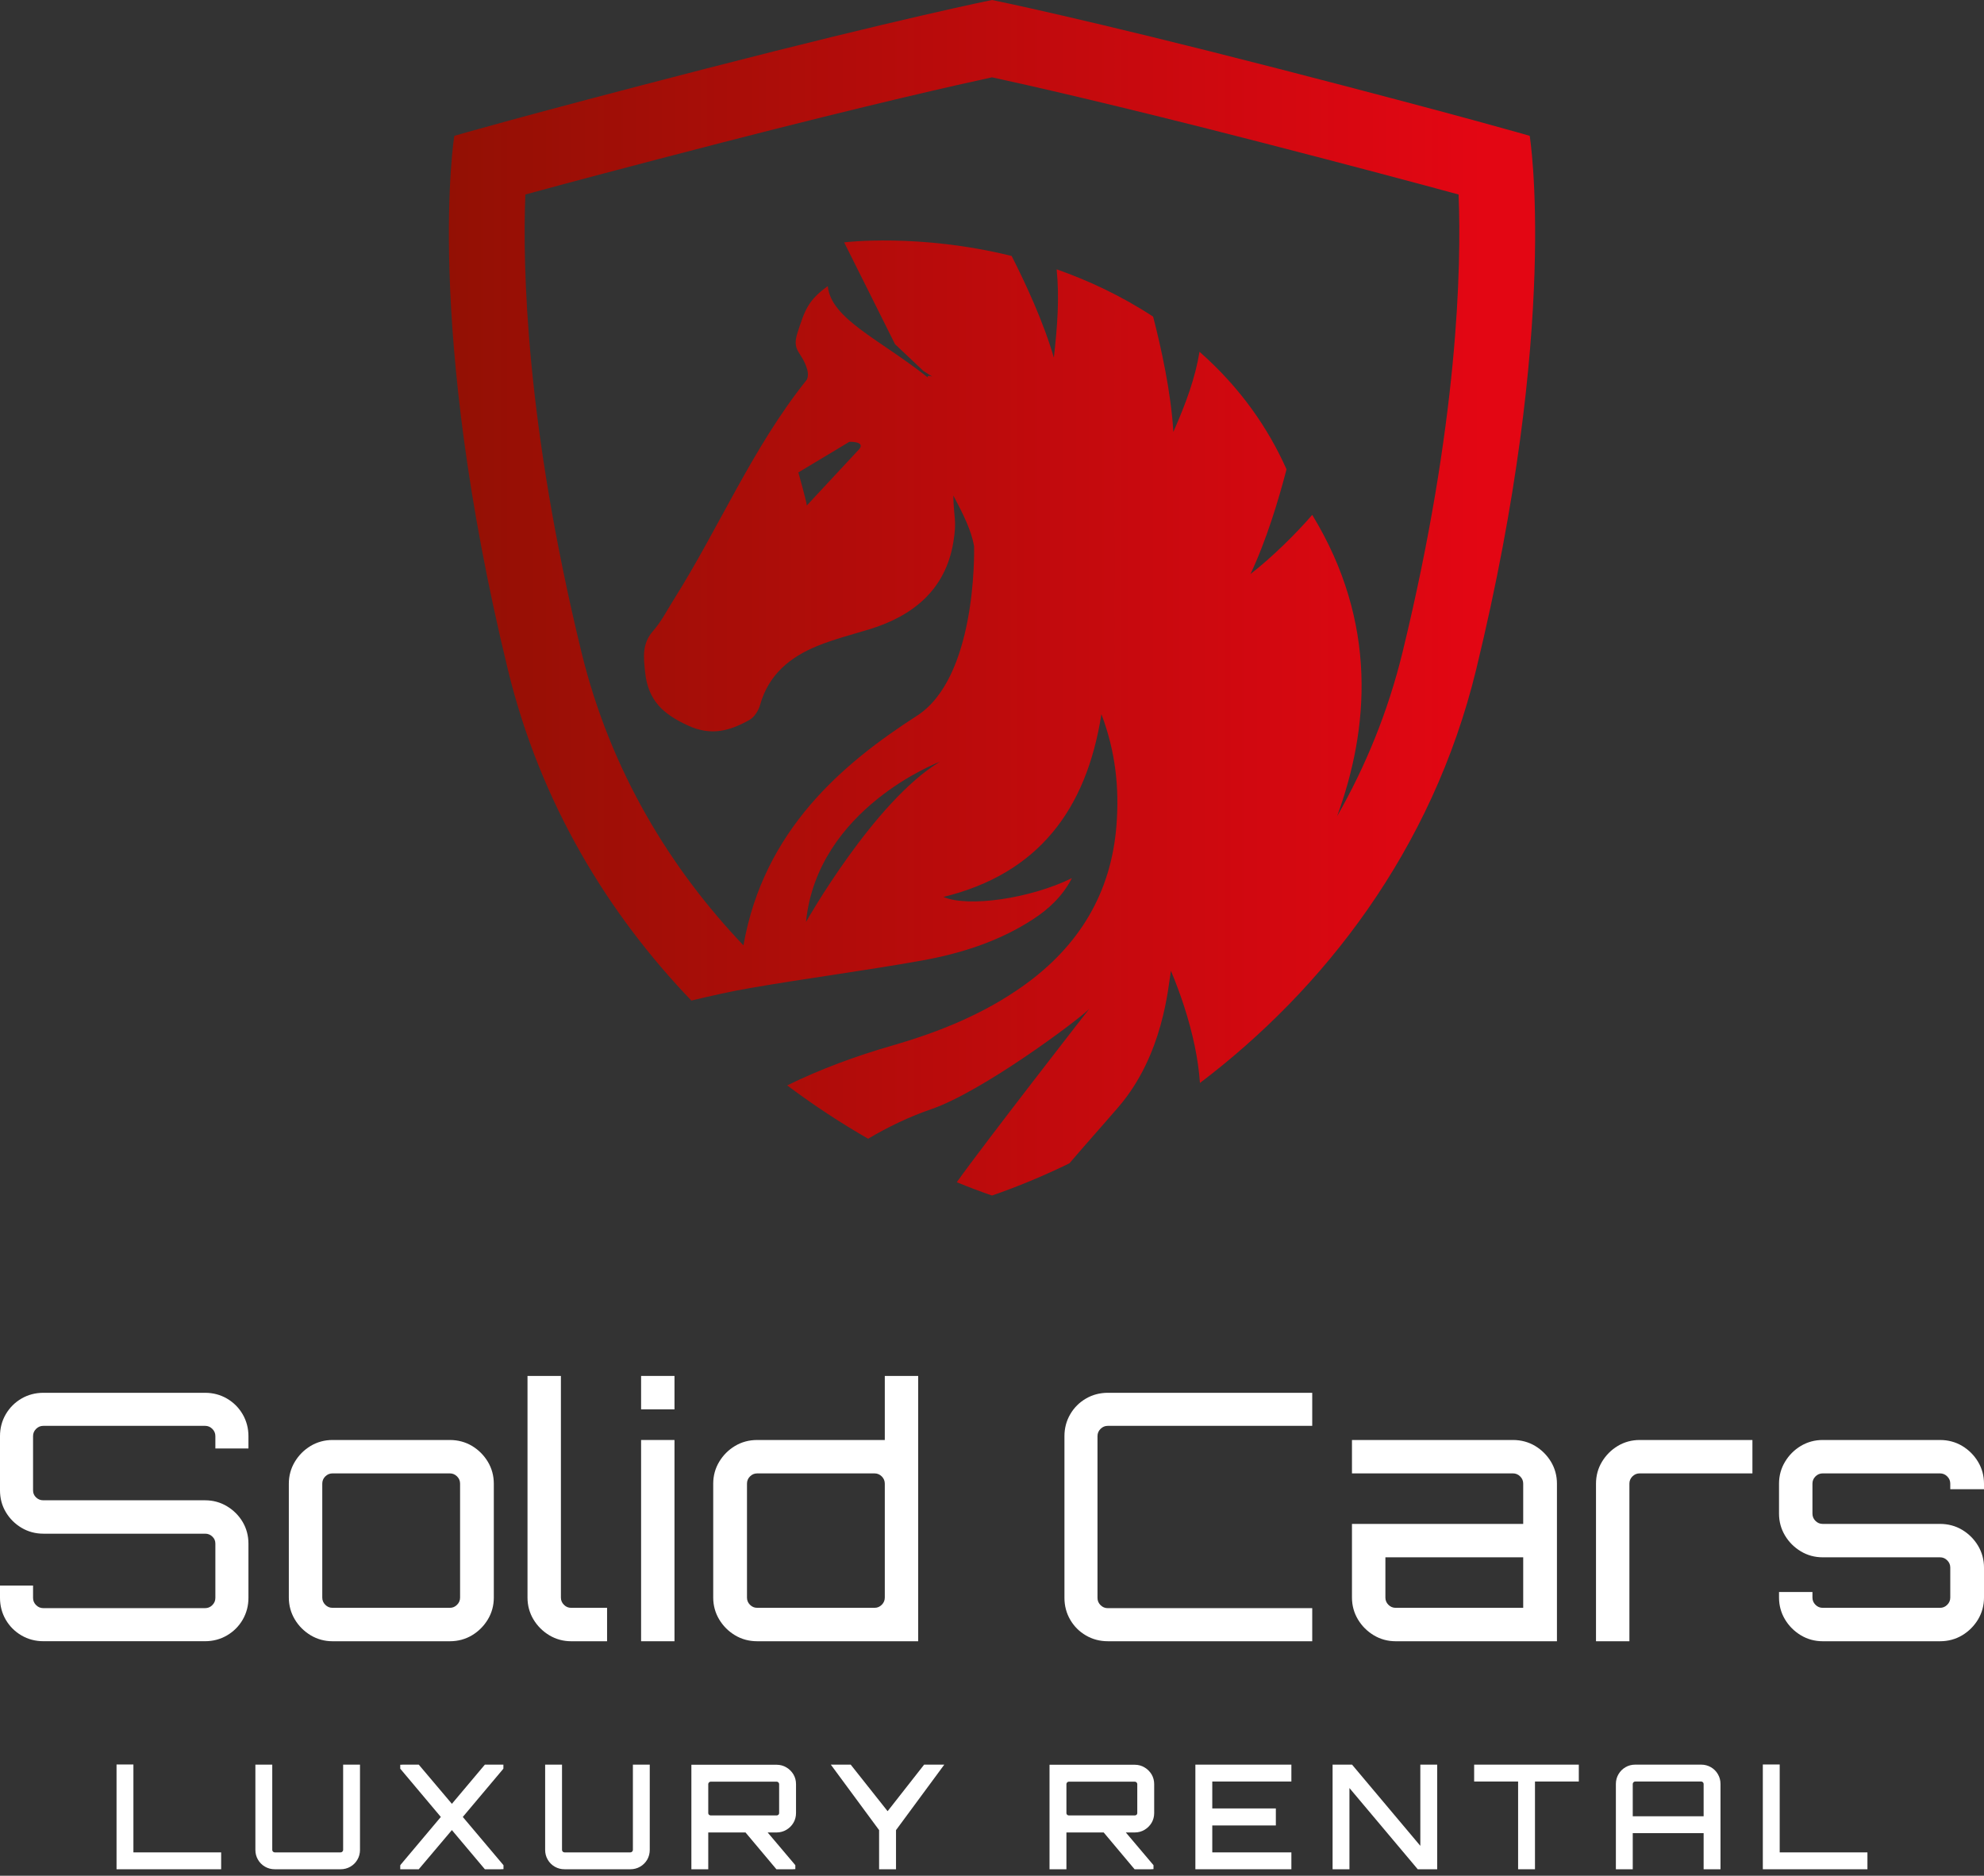 <svg width="165" height="156" viewBox="0 0 165 156" fill="none" xmlns="http://www.w3.org/2000/svg">
<rect x="0" y="0" width="165" height="156" fill="#333333" stroke="none"/>
<path d="M11.095 146.75H9.692V155.464H18.392V154.06H11.095V146.75Z" fill="white"/>
<path d="M28.537 153.853C28.537 153.911 28.517 153.954 28.473 153.998C28.43 154.04 28.388 154.06 28.329 154.06H22.847C22.791 154.06 22.748 154.04 22.703 153.997C22.661 153.954 22.642 153.912 22.642 153.853V146.762H21.239V153.853C21.239 154.145 21.31 154.419 21.454 154.665C21.596 154.91 21.792 155.106 22.037 155.248C22.283 155.391 22.557 155.463 22.847 155.463H28.329C28.621 155.463 28.896 155.391 29.141 155.248C29.387 155.106 29.583 154.91 29.724 154.665C29.868 154.419 29.939 154.145 29.939 153.853V146.762H28.537V153.853Z" fill="white"/>
<path d="M41.808 147.167L41.865 147.089V146.762H40.324L37.581 150.021L34.826 146.762H33.527L33.287 146.773V147.099L36.662 151.113L33.343 155.057L33.287 155.137V155.463H34.826L37.581 152.205L40.324 155.463H41.635L41.873 155.453V155.125L38.488 151.113L41.808 147.167Z" fill="white"/>
<path d="M52.635 153.853C52.635 153.911 52.615 153.954 52.571 153.998C52.528 154.04 52.486 154.06 52.429 154.06H46.948C46.888 154.06 46.846 154.04 46.801 153.997C46.759 153.954 46.74 153.912 46.74 153.853V146.762H45.337V153.853C45.337 154.145 45.408 154.419 45.552 154.665C45.694 154.91 45.889 155.106 46.135 155.248C46.38 155.391 46.655 155.463 46.948 155.463H52.429C52.719 155.463 52.994 155.391 53.239 155.248C53.485 155.106 53.681 154.91 53.825 154.665C53.966 154.419 54.037 154.145 54.037 153.853V146.762H52.635V153.853Z" fill="white"/>
<path d="M65.406 146.996C65.159 146.847 64.884 146.772 64.591 146.772H57.499V155.464H58.902V152.403H62.001L64.571 155.464H65.906L66.144 155.452V155.124L63.842 152.402H64.593C64.885 152.402 65.16 152.327 65.405 152.179C65.648 152.035 65.844 151.84 65.986 151.599C66.13 151.357 66.201 151.084 66.201 150.79V148.381C66.201 148.088 66.13 147.816 65.986 147.575C65.844 147.337 65.648 147.141 65.406 146.996ZM58.902 150.793V148.384C58.902 148.326 58.921 148.281 58.964 148.24C59.006 148.198 59.051 148.178 59.108 148.178H64.591C64.648 148.178 64.693 148.198 64.735 148.24C64.778 148.281 64.797 148.326 64.797 148.384V150.793C64.797 150.85 64.778 150.891 64.738 150.928C64.695 150.969 64.651 150.987 64.591 150.987H59.108C59.048 150.987 59.004 150.969 58.961 150.928C58.921 150.891 58.902 150.85 58.902 150.793Z" fill="white"/>
<path d="M73.819 150.634L70.749 146.762H69.096L73.111 152.208V155.463H74.517V152.208L78.532 146.762H76.855L73.819 150.634Z" fill="white"/>
<path d="M95.191 146.996C94.946 146.847 94.671 146.772 94.376 146.772H87.284V155.464H88.689V152.403H91.789L94.358 155.464H95.691L95.931 155.452V155.124L93.629 152.402H94.378C94.673 152.402 94.947 152.327 95.193 152.179C95.433 152.035 95.629 151.84 95.773 151.599C95.915 151.357 95.988 151.084 95.988 150.79V148.381C95.988 148.088 95.915 147.816 95.773 147.575C95.629 147.337 95.434 147.141 95.191 146.996ZM88.689 150.793V148.384C88.689 148.326 88.709 148.281 88.749 148.24C88.793 148.198 88.836 148.178 88.895 148.178H94.376C94.436 148.178 94.478 148.198 94.52 148.24C94.563 148.281 94.582 148.326 94.582 148.384V150.793C94.582 150.85 94.565 150.891 94.525 150.928C94.483 150.969 94.438 150.987 94.376 150.987H88.895C88.833 150.987 88.788 150.969 88.746 150.928C88.706 150.891 88.689 150.85 88.689 150.793Z" fill="white"/>
<path d="M99.414 155.463H107.398V154.06H100.819V151.821H106.106V150.405H100.819V148.166H107.398V146.762H99.414V155.463Z" fill="white"/>
<path d="M118.122 153.515L112.443 146.762H110.825V155.463H112.227V148.709L117.907 155.463H119.525V146.762H118.122V153.515Z" fill="white"/>
<path d="M122.598 148.166H126.254V155.463H127.657V148.166H131.302V146.762H122.598V148.166Z" fill="white"/>
<path d="M142.288 146.976C142.042 146.834 141.77 146.762 141.478 146.762H135.994C135.701 146.762 135.427 146.834 135.184 146.976C134.941 147.117 134.745 147.313 134.601 147.56C134.457 147.804 134.385 148.079 134.385 148.371V155.463H135.788V152.46H141.683V155.463H143.086V148.371C143.086 148.079 143.015 147.805 142.871 147.56C142.73 147.314 142.535 147.118 142.288 146.976ZM135.994 148.166H141.478C141.535 148.166 141.579 148.185 141.622 148.227C141.664 148.268 141.683 148.313 141.683 148.371V151.056H135.788V148.371C135.788 148.313 135.808 148.268 135.85 148.227C135.892 148.185 135.937 148.166 135.994 148.166Z" fill="white"/>
<path d="M148.009 154.06V146.75H146.606V155.464H155.306V154.06H148.009Z" fill="white"/>
<path d="M18.875 116.317C18.327 115.998 17.715 115.837 17.059 115.837H3.604C2.945 115.837 2.333 115.999 1.785 116.317C1.237 116.637 0.798 117.076 0.479 117.623C0.16 118.172 0 118.783 0 119.439V123.952C0 124.611 0.161 125.218 0.481 125.755C0.798 126.292 1.235 126.732 1.782 127.06C2.333 127.388 2.945 127.554 3.604 127.554H17.059C17.295 127.554 17.493 127.633 17.663 127.798C17.831 127.957 17.911 128.148 17.911 128.382V132.892C17.911 133.127 17.829 133.324 17.659 133.494C17.491 133.664 17.292 133.746 17.059 133.746H3.604C3.368 133.746 3.169 133.664 3.001 133.494C2.831 133.325 2.749 133.128 2.749 132.892V131.868H0V132.892C0 133.55 0.161 134.162 0.479 134.711C0.798 135.257 1.237 135.696 1.785 136.016C2.333 136.336 2.945 136.497 3.604 136.497H17.059C17.715 136.497 18.327 136.335 18.875 136.016C19.423 135.696 19.862 135.257 20.181 134.711C20.5 134.161 20.662 133.549 20.662 132.892V128.382C20.662 127.724 20.499 127.117 20.179 126.575C19.862 126.041 19.423 125.602 18.878 125.274C18.33 124.944 17.718 124.777 17.059 124.777H3.604C3.365 124.777 3.167 124.698 2.997 124.536C2.831 124.377 2.749 124.186 2.749 123.952V119.439C2.749 119.206 2.831 119.009 3.001 118.838C3.172 118.668 3.368 118.586 3.604 118.586H17.059C17.292 118.586 17.488 118.668 17.659 118.838C17.829 119.01 17.911 119.206 17.911 119.439V120.466H20.662V119.439C20.662 118.784 20.499 118.173 20.181 117.623C19.862 117.076 19.423 116.637 18.875 116.317Z" fill="white"/>
<path d="M39.257 120.256C38.706 119.929 38.085 119.762 37.41 119.762H27.654C26.997 119.762 26.383 119.929 25.835 120.256C25.288 120.584 24.846 121.029 24.52 121.573C24.19 122.121 24.021 122.733 24.021 123.393V132.869C24.021 133.527 24.19 134.138 24.52 134.689C24.846 135.233 25.29 135.674 25.835 136.003C26.388 136.333 27 136.5 27.654 136.5H37.41C38.084 136.5 38.704 136.333 39.257 136.003C39.802 135.675 40.243 135.233 40.572 134.687C40.903 134.137 41.068 133.525 41.068 132.869V123.393C41.068 122.734 40.9 122.121 40.572 121.573C40.245 121.029 39.802 120.585 39.257 120.256ZM26.802 123.393C26.802 123.157 26.884 122.96 27.052 122.791C27.225 122.622 27.421 122.539 27.654 122.539H37.41C37.641 122.539 37.84 122.622 38.01 122.79C38.181 122.96 38.263 123.157 38.263 123.393V132.869C38.263 133.102 38.181 133.299 38.01 133.468C37.842 133.638 37.644 133.72 37.41 133.72H27.654C27.418 133.72 27.222 133.638 27.052 133.468C26.884 133.299 26.802 133.102 26.802 132.869V123.393Z" fill="white"/>
<path d="M46.901 133.469C46.73 133.299 46.648 133.102 46.648 132.869V114.434H43.87V132.869C43.87 133.526 44.036 134.137 44.366 134.689C44.694 135.233 45.136 135.674 45.682 136.003C46.234 136.333 46.846 136.5 47.5 136.5H50.488V133.72H47.5C47.263 133.72 47.067 133.638 46.901 133.469Z" fill="white"/>
<path d="M56.094 119.762H53.317V136.5H56.094V119.762Z" fill="white"/>
<path d="M56.094 114.434H53.317V117.214H56.094V114.434Z" fill="white"/>
<path d="M73.584 119.762H62.975C62.297 119.762 61.676 119.929 61.129 120.257C60.583 120.584 60.139 121.028 59.813 121.573C59.483 122.121 59.315 122.734 59.315 123.393V132.869C59.315 133.526 59.483 134.137 59.813 134.689C60.141 135.233 60.583 135.676 61.129 136.003C61.679 136.333 62.3 136.5 62.975 136.5H76.361V114.434H73.584V119.762ZM62.123 123.393C62.123 123.158 62.205 122.96 62.373 122.791C62.543 122.622 62.742 122.54 62.975 122.54H72.729C72.962 122.54 73.16 122.622 73.331 122.79C73.501 122.962 73.584 123.159 73.584 123.393V132.869C73.584 133.102 73.501 133.298 73.331 133.469C73.16 133.638 72.965 133.72 72.729 133.72H62.975C62.739 133.72 62.543 133.638 62.373 133.469C62.205 133.299 62.123 133.104 62.123 132.869V123.393Z" fill="white"/>
<path d="M90.312 116.317C89.762 116.637 89.323 117.076 89.006 117.623C88.685 118.172 88.525 118.784 88.525 119.439V132.895C88.525 133.552 88.686 134.164 89.006 134.713C89.323 135.26 89.762 135.699 90.312 136.018C90.858 136.338 91.47 136.499 92.129 136.499H109.132V133.748H92.129C91.893 133.748 91.697 133.666 91.526 133.497C91.356 133.327 91.274 133.13 91.274 132.895V119.439C91.274 119.206 91.356 119.009 91.526 118.839C91.697 118.668 91.895 118.586 92.129 118.586H109.132V115.837H92.129C91.47 115.837 90.858 115.999 90.312 116.317Z" fill="white"/>
<path d="M127.669 120.256C127.122 119.929 126.5 119.762 125.823 119.762H112.437V122.539H125.823C126.056 122.539 126.255 122.622 126.425 122.79C126.596 122.961 126.678 123.158 126.678 123.393V126.741H112.437V132.869C112.437 133.525 112.605 134.137 112.935 134.689C113.261 135.233 113.705 135.674 114.25 136.003C114.801 136.333 115.412 136.5 116.069 136.5H129.484V123.393C129.484 122.734 129.316 122.122 128.989 121.574C128.661 121.029 128.217 120.586 127.669 120.256ZM115.215 129.518H126.678V133.72H116.069C115.833 133.72 115.637 133.638 115.467 133.468C115.299 133.299 115.217 133.102 115.217 132.869V129.518H115.215Z" fill="white"/>
<path d="M134.544 120.256C133.996 120.584 133.555 121.029 133.228 121.573C132.898 122.121 132.732 122.734 132.732 123.393V136.5H135.51V123.393C135.51 123.157 135.592 122.96 135.76 122.791C135.933 122.622 136.129 122.539 136.363 122.539H145.741V119.762H136.363C135.706 119.762 135.092 119.929 134.544 120.256Z" fill="white"/>
<path d="M165 123.857V123.393C165 122.733 164.832 122.121 164.504 121.574C164.178 121.029 163.734 120.586 163.186 120.256C162.638 119.929 162.017 119.762 161.34 119.762H151.586C150.927 119.762 150.315 119.929 149.767 120.256C149.219 120.584 148.778 121.029 148.452 121.573C148.121 122.121 147.953 122.734 147.953 123.393V125.888C147.953 126.547 148.121 127.16 148.449 127.706C148.777 128.254 149.222 128.696 149.765 129.022C150.313 129.352 150.927 129.519 151.586 129.519H161.34C161.576 129.519 161.771 129.601 161.942 129.773C162.112 129.942 162.195 130.139 162.195 130.373V132.869C162.195 133.102 162.112 133.299 161.942 133.468C161.774 133.638 161.576 133.72 161.34 133.72H151.586C151.35 133.72 151.154 133.638 150.984 133.468C150.816 133.299 150.733 133.102 150.733 132.869V132.404H147.953V132.869C147.953 133.525 148.121 134.137 148.452 134.689C148.778 135.233 149.222 135.674 149.767 136.003C150.317 136.333 150.932 136.5 151.586 136.5H161.34C162.016 136.5 162.636 136.333 163.189 136.003C163.734 135.675 164.175 135.232 164.504 134.689C164.832 134.138 165 133.525 165 132.869V130.373C165 129.716 164.832 129.103 164.504 128.553C164.174 128.006 163.732 127.564 163.189 127.238C162.641 126.908 162.017 126.741 161.34 126.741H151.586C151.35 126.741 151.154 126.659 150.984 126.49C150.816 126.321 150.733 126.124 150.733 125.888V123.393C150.733 123.157 150.816 122.96 150.984 122.791C151.154 122.622 151.353 122.539 151.586 122.539H161.34C161.573 122.539 161.771 122.622 161.942 122.791C162.112 122.96 162.195 123.157 162.195 123.393V123.857H165Z" fill="white"/>
<path d="M127.218 11.298C127.218 11.298 121.807 9.709 106.371 5.728C90.029 1.518 82.501 0 82.501 0C82.501 0 74.971 1.518 58.63 5.728C43.191 9.709 37.783 11.298 37.783 11.298C37.783 11.298 35.237 26.892 42.24 55.698C44.939 66.809 50.586 76.019 57.497 83.215C59.125 82.826 60.756 82.454 62.403 82.171C67.138 81.351 71.909 80.736 76.639 79.89C79.903 79.306 83.064 78.302 85.884 76.472C87.21 75.613 88.352 74.559 89.145 73.035C85.669 74.742 80.499 75.481 78.461 74.597C86.333 72.669 90.352 67.355 91.599 59.397C92.791 62.542 93.091 65.571 92.851 68.647C92.412 74.291 89.726 78.676 85.163 81.946C81.838 84.327 78.106 85.831 74.207 86.956C71.2 87.824 68.276 88.895 65.467 90.271C67.668 91.923 69.927 93.402 72.198 94.706C73.868 93.719 75.615 92.878 77.444 92.251C81.662 90.802 89.465 84.99 90.575 83.926C90.582 83.9 81.687 95.339 79.642 98.226C79.618 98.258 79.597 98.293 79.573 98.326C80.556 98.727 81.531 99.097 82.499 99.43C84.616 98.701 86.772 97.805 88.935 96.754C90.283 95.178 91.668 93.634 93.021 92.062C96.755 87.717 97.147 82.091 97.38 80.737C98.195 82.693 98.897 84.788 99.353 86.962C99.57 87.999 99.722 89.037 99.794 90.069C110.07 82.279 119.109 70.727 122.762 55.697C129.766 26.892 127.218 11.298 127.218 11.298ZM67.03 76.678C67.979 67.199 78.168 63.352 78.168 63.352C72.707 66.629 67.03 76.678 67.03 76.678ZM116.651 54.212C115.43 59.227 113.543 63.783 111.202 67.881C113.843 60.663 114.627 51.827 109.131 42.821C107.862 44.301 105.78 46.37 103.996 47.741C105.312 44.959 106.332 41.581 106.994 39.033C105.48 35.632 103.173 32.259 99.758 29.256C99.401 31.449 98.618 33.569 97.582 35.923C97.391 32.64 96.571 28.925 95.9 26.334C93.248 24.597 90.52 23.329 87.877 22.4C88.113 24.738 87.944 27.121 87.644 29.744C86.791 26.809 85.324 23.63 84.134 21.289C76.4 19.377 70.203 20.157 70.203 20.157L74.435 28.625L76.789 30.845C77.035 31.001 77.28 31.161 77.526 31.318C77.224 31.227 77.082 31.24 77.176 31.407C73.197 28.231 69.113 26.544 68.841 23.797C67.183 24.984 66.928 25.825 66.335 27.641C65.811 29.244 66.683 29.188 67.136 30.74C67.213 31.01 67.218 31.429 67.065 31.623C62.582 37.229 59.816 43.867 56.021 49.886C55.471 50.757 55 51.698 54.328 52.458C53.383 53.532 53.515 54.614 53.654 55.922C53.902 58.266 55.146 59.385 57.2 60.334C59.16 61.245 60.711 60.775 62.324 59.877C62.733 59.648 63.083 59.097 63.212 58.629C63.913 56.116 65.695 54.652 67.967 53.727C69.37 53.154 70.853 52.78 72.305 52.336C75.968 51.216 78.63 49.017 79.28 45.12C79.6 43.216 79.311 43.13 79.283 41.206C80.155 42.847 80.78 44.136 81.01 45.417C81.027 46.147 81.158 56.38 76.257 59.53C70.077 63.506 63.513 69.042 61.829 78.625C55.797 72.29 50.769 64.159 48.35 54.212C43.733 35.213 43.452 22.222 43.692 16.177C46.921 15.296 52.219 13.877 60.199 11.819C72.468 8.658 79.762 7.022 82.498 6.431C85.236 7.022 92.529 8.658 104.798 11.819C112.779 13.877 118.075 15.296 121.304 16.177C121.547 22.234 121.267 35.223 116.651 54.212ZM71.489 37.32L67.099 42.041C67.074 41.695 66.395 39.293 66.395 39.293L70.637 36.744C70.637 36.744 71.94 36.692 71.489 37.32Z" fill="url(#paint0_linear_2180_5487)"/>
<defs>
<linearGradient id="paint0_linear_2180_5487" x1="37.33" y1="49.714" x2="127.67" y2="49.714" gradientUnits="userSpaceOnUse">
<stop stop-color="#931004"/>
<stop offset="0.952" stop-color="#E30613"/>
</linearGradient>
</defs>
</svg>
